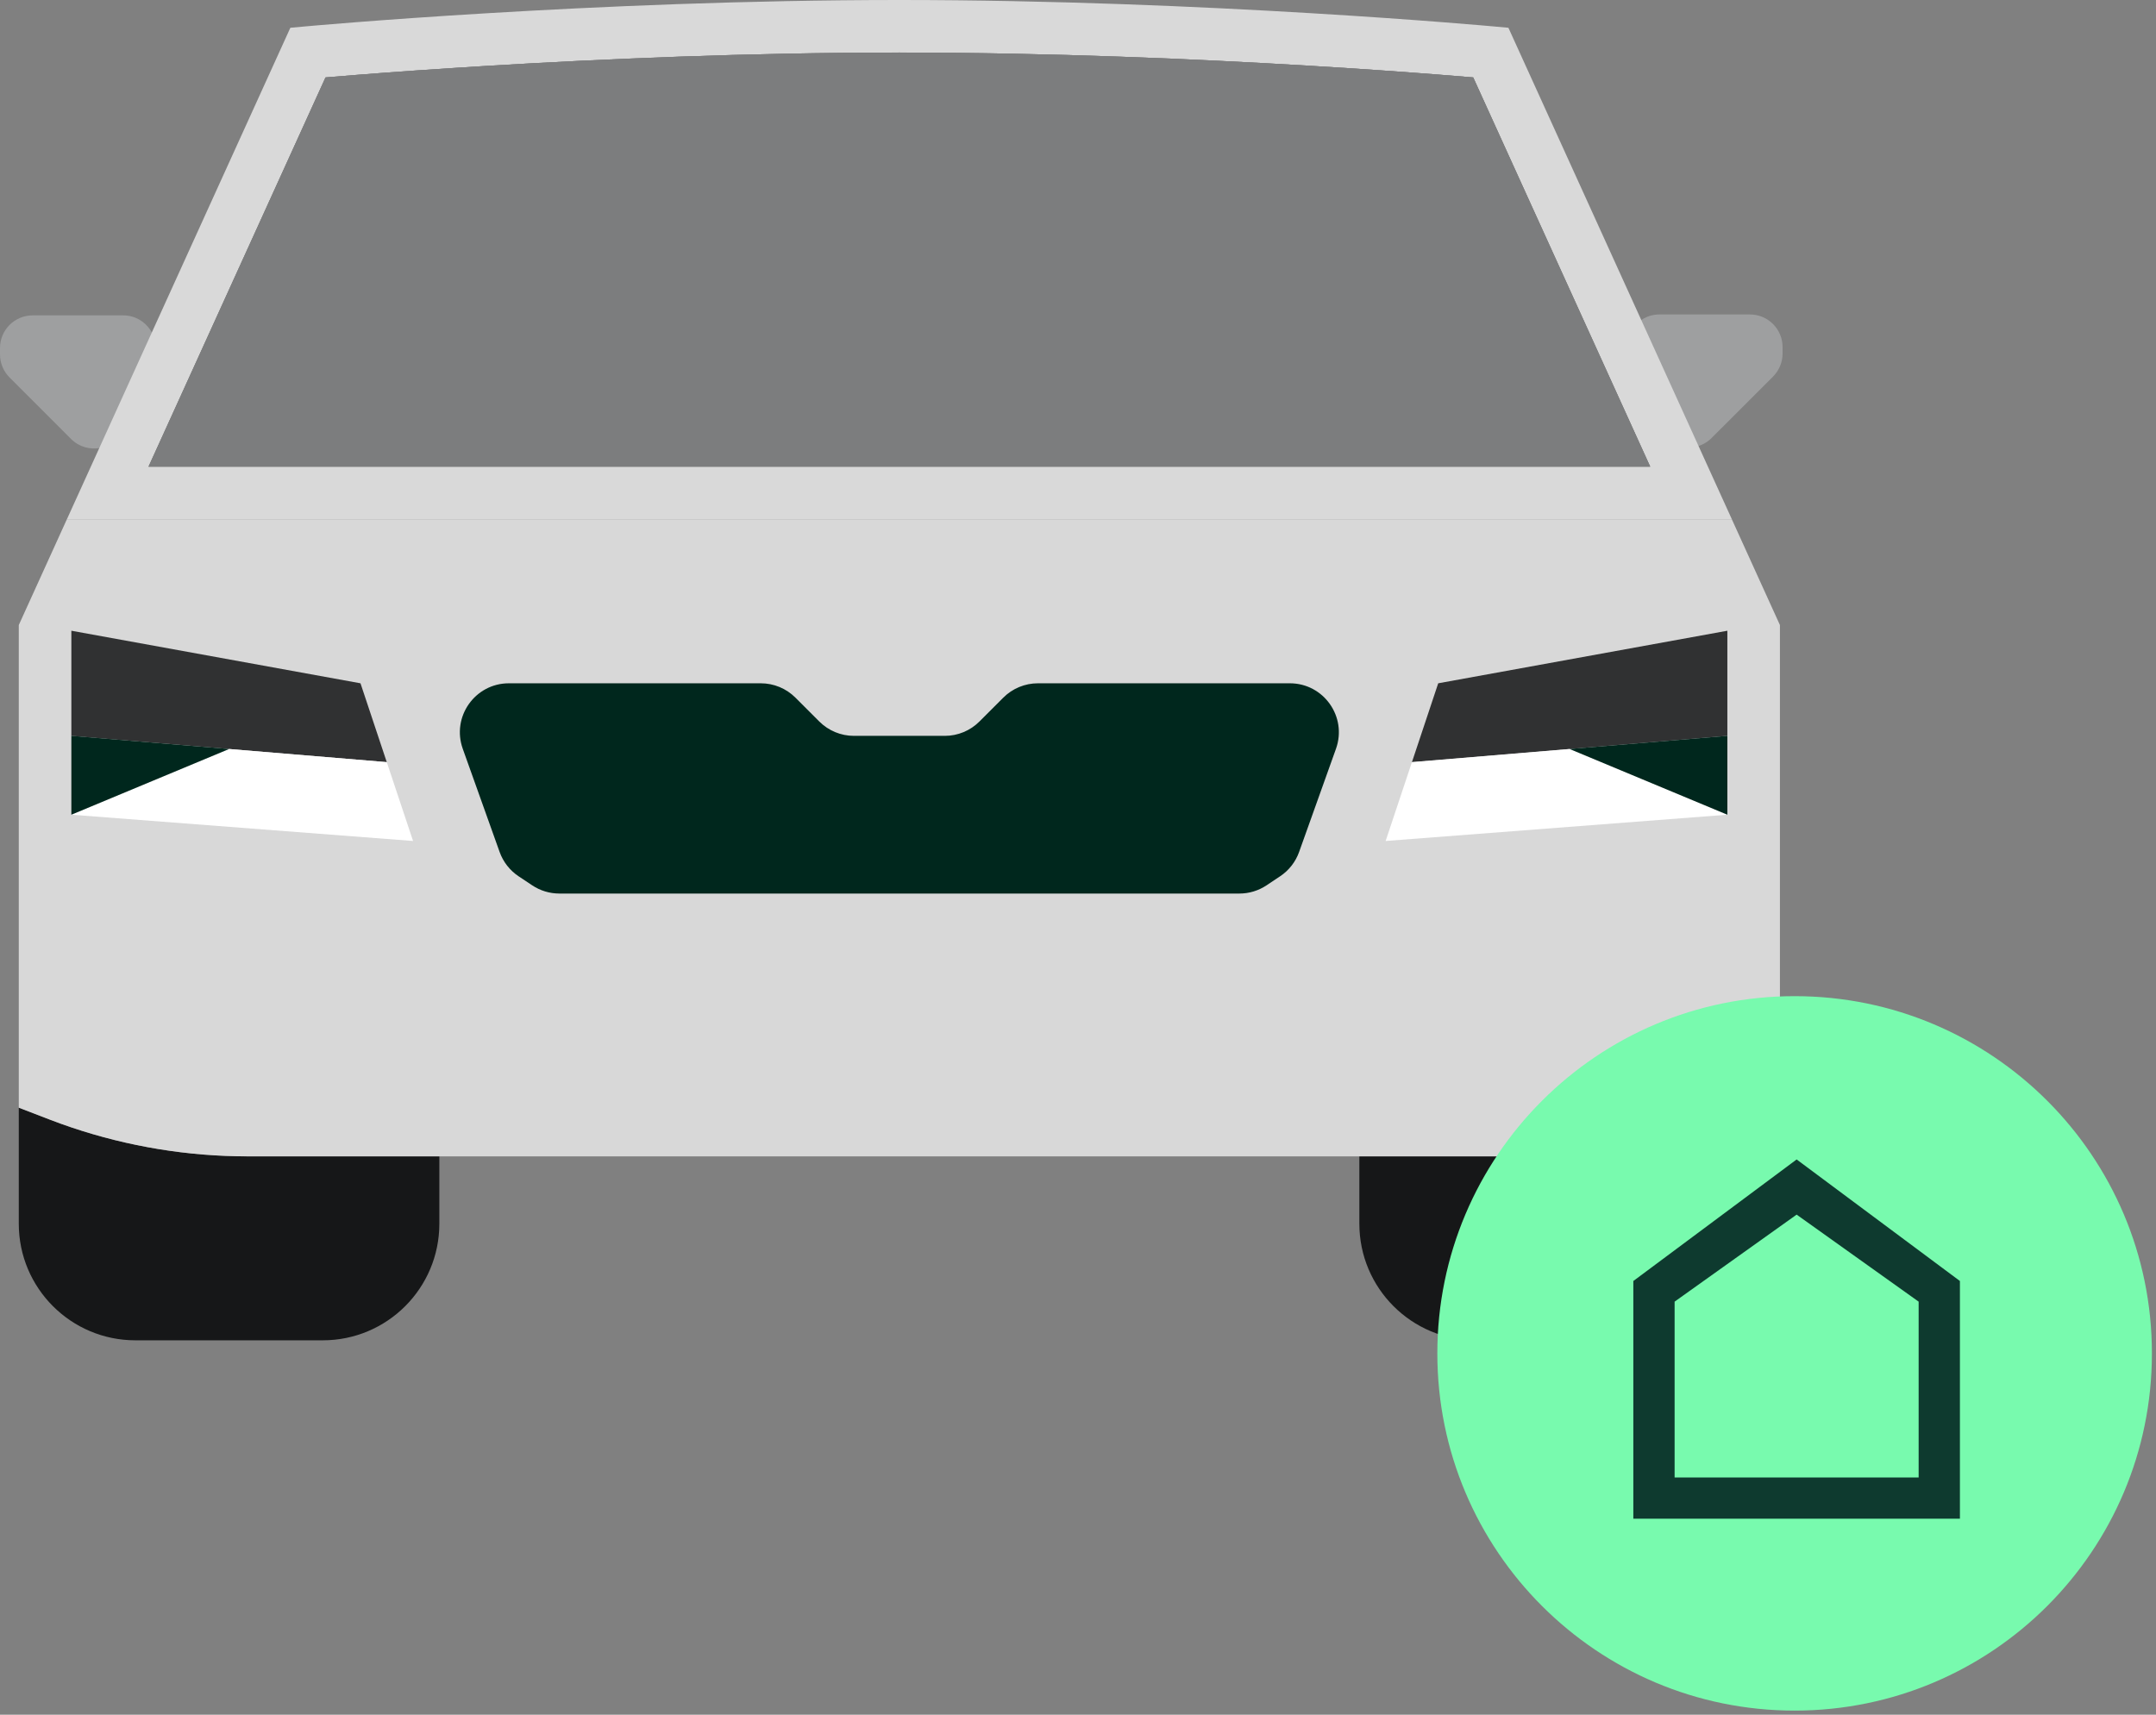<svg width="132" height="105" viewBox="0 0 132 105" fill="none" xmlns="http://www.w3.org/2000/svg">
<rect x="0" y="0" width="132" height="105" fill="#808080" stroke="none"/>
<path d="M4.347 26.878C5.348 27.878 7.043 27.551 7.6 26.25L9.376 22.099C9.941 20.779 8.973 19.312 7.537 19.312H2C0.895 19.312 0 20.207 0 21.312V21.702C0 22.232 0.211 22.741 0.586 23.116L4.347 26.878Z" fill="#9E9FA0"/>
<path d="M101.602 19.256C100.167 19.256 99.199 20.723 99.763 22.042L101.539 26.193C102.095 27.495 103.791 27.822 104.792 26.821L108.553 23.06C108.928 22.685 109.138 22.177 109.138 21.646V21.256C109.138 20.151 108.243 19.256 107.138 19.256H101.602Z" fill="#9E9FA0"/>
<path d="M108.975 74.936C108.975 78.879 105.779 82.075 101.837 82.075H90.365C86.422 82.075 83.226 78.879 83.226 74.936V70.809H86.445H94.952C98.629 70.809 102.279 70.209 105.757 69.036C106.203 68.886 106.645 68.725 107.085 68.556L108.975 67.829V74.936Z" fill="#161718"/>
<path d="M26.899 70.809V74.936C26.899 78.879 23.703 82.075 19.761 82.075H8.289C4.346 82.075 1.15 78.879 1.15 74.936V67.829L3.041 68.556C3.481 68.725 3.923 68.886 4.369 69.036C7.847 70.209 11.497 70.809 15.174 70.809H23.681H26.899Z" fill="#161718"/>
<path d="M83.226 70.811H26.899H23.681H15.174C11.497 70.811 7.847 70.21 4.369 69.037C3.923 68.888 3.481 68.727 3.041 68.558L1.15 67.83V64.383V38.275L4.095 31.796H7.631H102.494H106.03L108.975 38.275V64.383V67.83L107.084 68.558C106.645 68.727 106.202 68.888 105.756 69.037C102.279 70.21 98.629 70.811 94.951 70.811H86.445H83.226Z" fill="#D8D8D8"/>
<path d="M88.054 41.842L105.757 38.623V45.061L86.445 46.67L88.054 41.842Z" fill="#303132"/>
<path d="M22.071 41.842L4.369 38.623V41.4V45.061L23.68 46.67L22.071 41.842Z" fill="#303132"/>
<path d="M84.835 51.498L105.756 49.889L96.1 45.866L86.444 46.67L84.835 51.498Z" fill="white"/>
<path d="M4.369 49.889L25.29 51.498L23.68 46.67L14.025 45.866L4.369 49.889Z" fill="white"/>
<path d="M105.757 49.889V45.06L96.101 45.865L105.757 49.889Z" fill="#00271D"/>
<path d="M4.369 45.06V49.889L14.025 45.865L4.369 45.06Z" fill="#00271D"/>
<path d="M31.75 53.659C31.213 53.301 30.806 52.779 30.589 52.171L28.332 45.851C27.634 43.897 29.083 41.842 31.157 41.842H46.579C47.374 41.842 48.137 42.158 48.7 42.721L50.161 44.182C50.724 44.745 51.487 45.061 52.283 45.061H57.844C58.64 45.061 59.403 44.745 59.965 44.182L61.426 42.721C61.989 42.158 62.752 41.842 63.548 41.842H78.969C81.044 41.842 82.492 43.897 81.795 45.851L79.537 52.171C79.32 52.779 78.913 53.301 78.376 53.658L77.545 54.213C77.052 54.541 76.473 54.717 75.881 54.717H34.246C33.654 54.717 33.075 54.541 32.582 54.213L31.75 53.659Z" fill="#00271D"/>
<path fill-rule="evenodd" clip-rule="evenodd" d="M55.064 0C45.69 0 36.603 0.404 29.865 0.808C26.494 1.009 23.708 1.211 21.762 1.363C20.79 1.438 20.027 1.502 19.508 1.546C19.248 1.568 19.049 1.586 18.914 1.598L18.761 1.611L18.708 1.616L17.776 1.701L5.56 28.577L4.097 31.795H7.632H102.495H106.031L104.567 28.577L92.352 1.701L91.42 1.616L91.367 1.611L91.214 1.598C91.079 1.586 90.879 1.568 90.62 1.546C90.1 1.502 89.338 1.438 88.366 1.363C86.42 1.211 83.634 1.009 80.263 0.808C73.525 0.404 64.438 0 55.064 0ZM90.197 4.74C89.692 4.697 88.99 4.639 88.115 4.571C86.187 4.42 83.42 4.22 80.071 4.019C73.37 3.619 64.353 3.218 55.064 3.218C45.775 3.218 36.758 3.619 30.057 4.019C26.708 4.22 23.941 4.42 22.013 4.571C21.138 4.639 20.436 4.697 19.931 4.74L9.095 28.576H101.033L90.197 4.74Z" fill="#D9D9D9"/>
<path fill-rule="evenodd" clip-rule="evenodd" d="M90.196 4.741C89.691 4.698 88.989 4.64 88.114 4.572C86.186 4.421 83.419 4.221 80.07 4.02C73.369 3.619 64.352 3.219 55.063 3.219C45.774 3.219 36.757 3.619 30.056 4.02C26.707 4.221 23.94 4.421 22.012 4.572C21.137 4.64 20.435 4.698 19.93 4.741L9.094 28.577H101.032L90.196 4.741Z" fill="#7C7D7E"/>
<path d="M88.114 4.572C88.989 4.64 89.691 4.698 90.196 4.741L101.032 28.577H9.094L19.93 4.741C20.435 4.698 21.137 4.64 22.012 4.572C23.94 4.421 26.707 4.221 30.056 4.02C36.757 3.619 45.774 3.219 55.063 3.219C64.352 3.219 73.369 3.619 80.07 4.02C83.419 4.221 86.186 4.421 88.114 4.572Z" fill="#7C7D7E"/>
<path d="M109.875 61C97.794 61 88 70.794 88 82.875C88 94.956 97.794 104.75 109.875 104.75C121.956 104.75 131.75 94.956 131.75 82.875C131.75 70.794 121.956 61 109.875 61Z" fill="#78FAAE"/>
<path d="M100 78.443V93H119.995V78.443L109.998 71L100 78.443ZM117.468 90.473H102.527V79.707L109.998 74.378L117.468 79.707V90.473Z" fill="#0E3A2F"/>
</svg>
